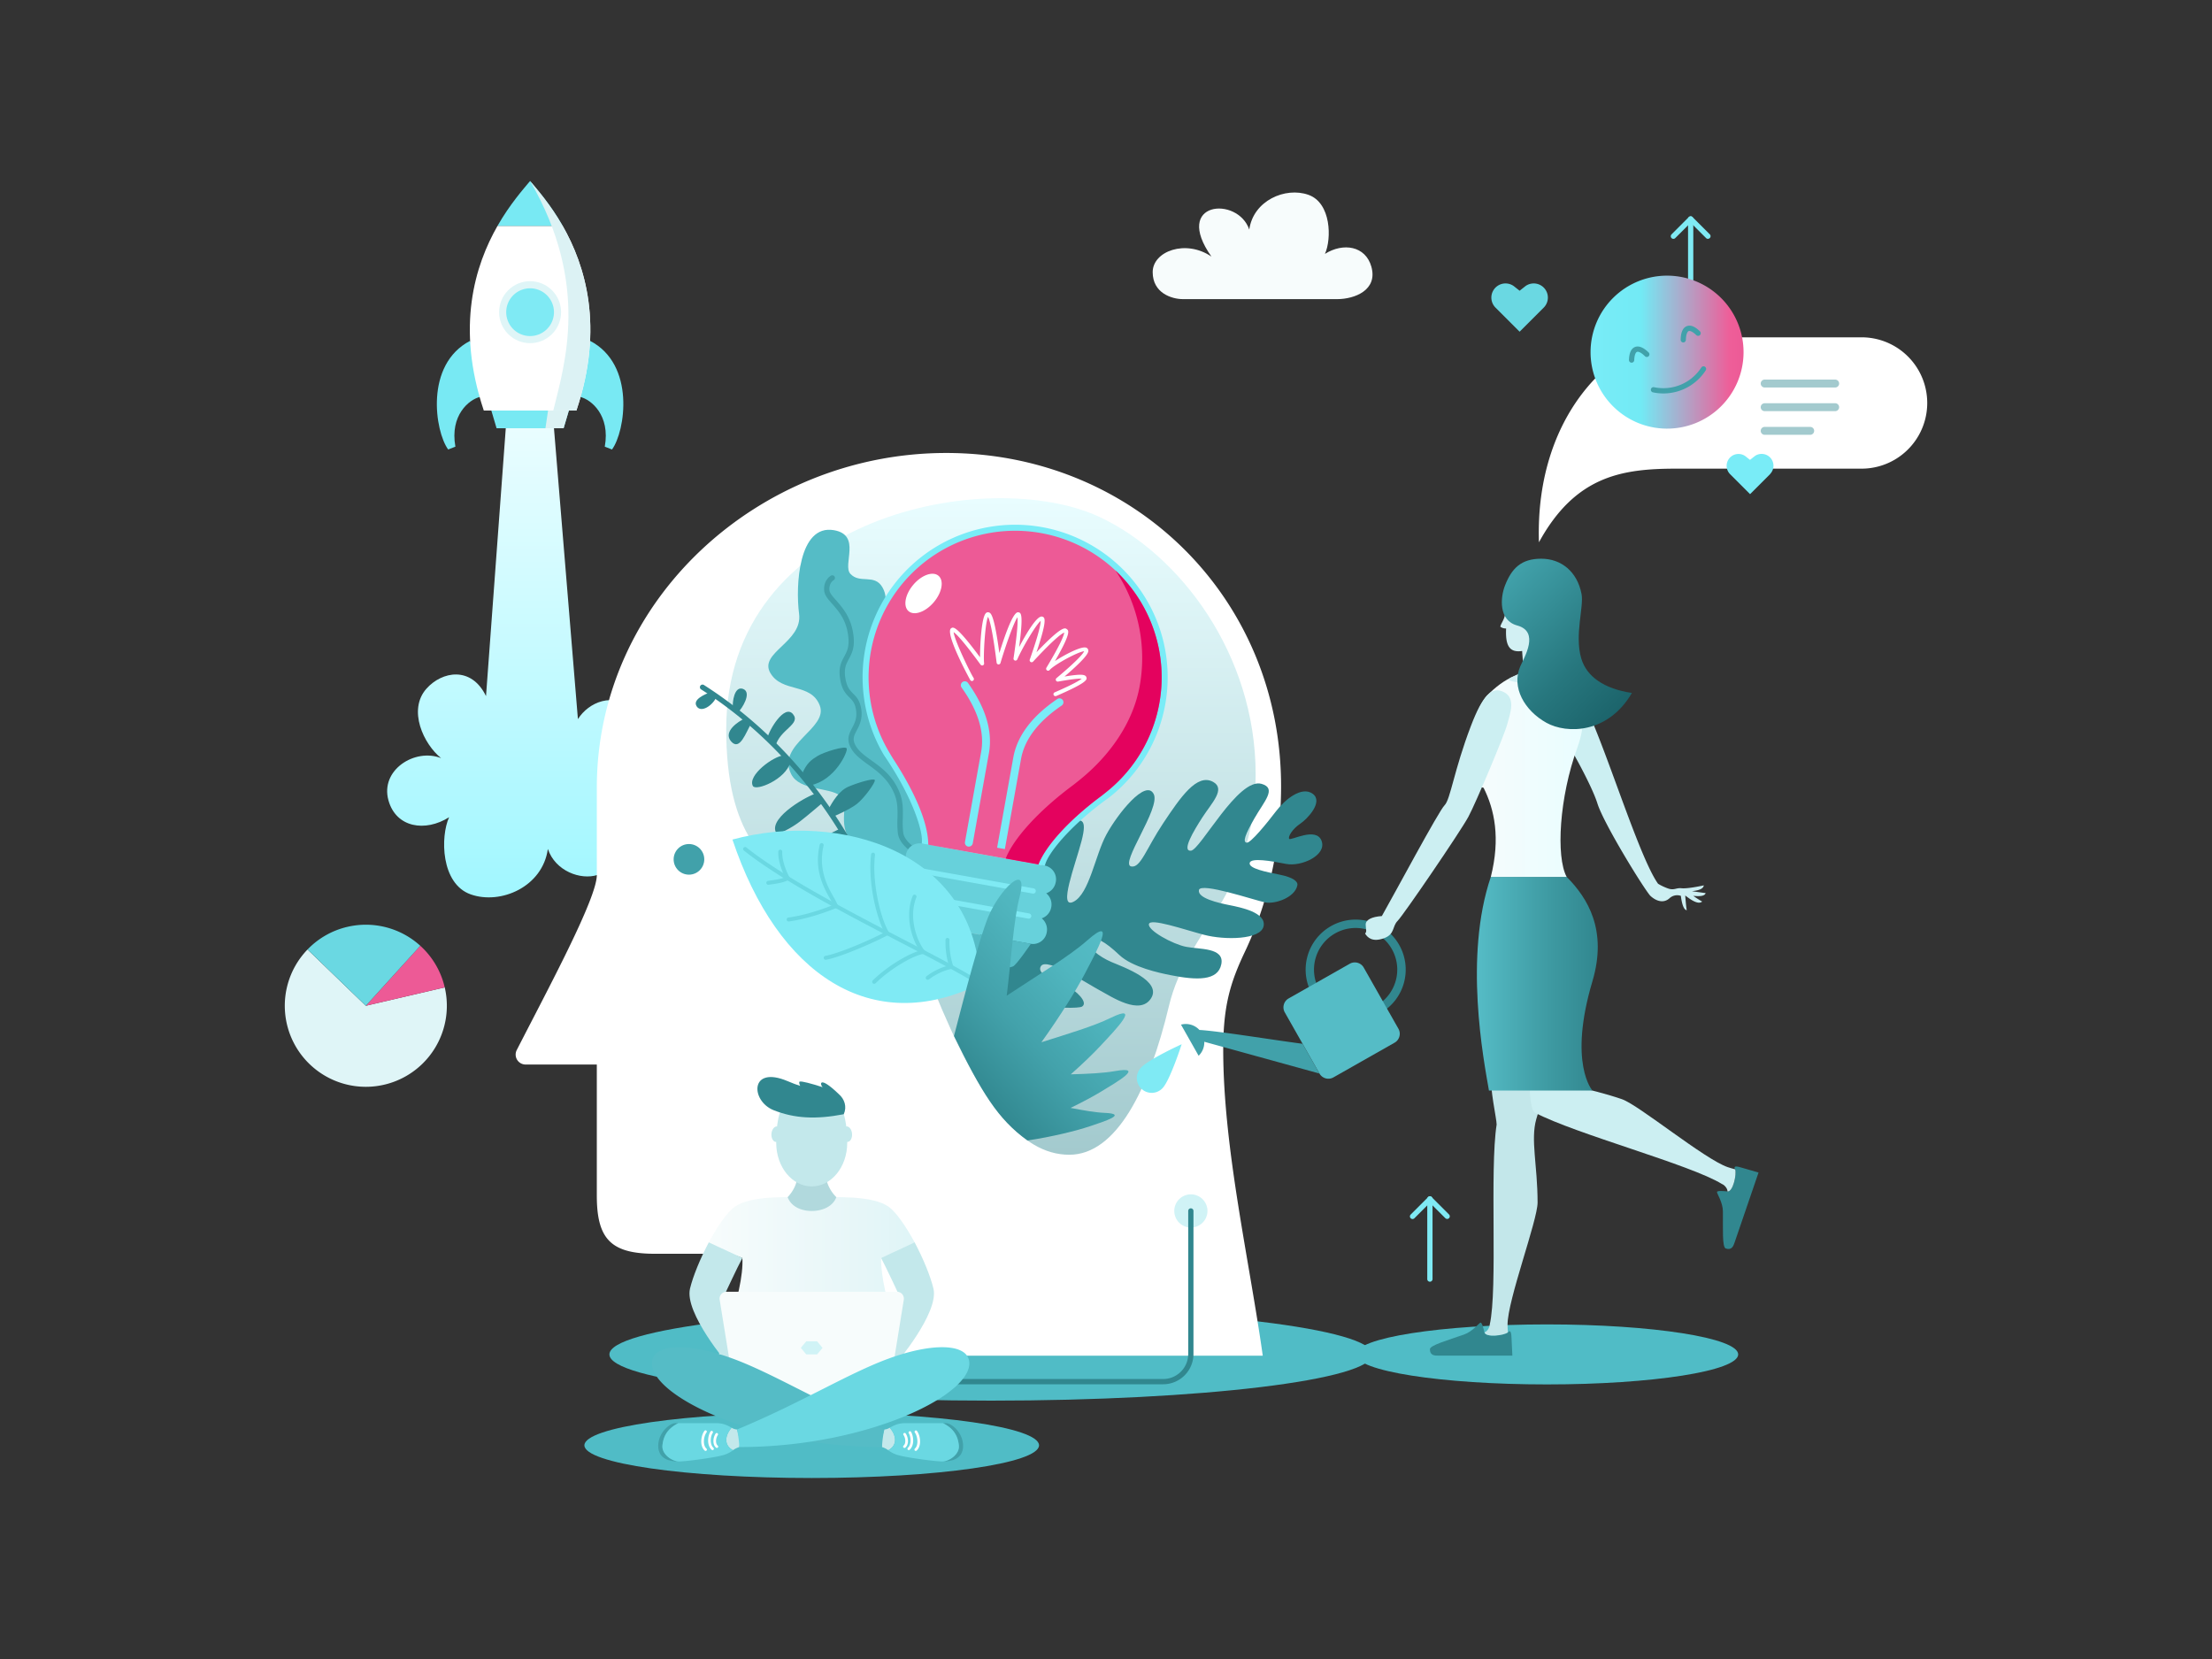 <svg xmlns="http://www.w3.org/2000/svg" viewBox="0 0 1600 1200"><rect x="0" y="0" width="1600" height="1200" fill="#333333" stroke="none"/><defs><linearGradient id="a" x1="383.74" x2="383.74" y1="649.08" y2="309.78" gradientUnits="userSpaceOnUse"><stop class="stopColora1acff svgShape" offset="0" stop-color="#a1f7ff"></stop><stop class="stopColore9efff svgShape" offset="1" stop-color="#e9fdff"></stop></linearGradient><linearGradient id="b" x1="1150.49" x2="1261.18" y1="254.72" y2="254.72" gradientUnits="userSpaceOnUse"><stop class="stopColorf7c479 svgShape" offset="0" stop-color="#79ecf7"></stop><stop class="stopColorf5ba72 svgShape" offset=".33" stop-color="#72eaf5"></stop><stop class="stopColoree9e5e svgShape" offset=".91" stop-color="#ee5e99"></stop><stop class="stopColored995a svgShape" offset="1" stop-color="#ed5a96"></stop></linearGradient><linearGradient id="c" x1="716.79" x2="716.79" y1="835.26" y2="360.36" gradientUnits="userSpaceOnUse"><stop class="stopColora3aace svgShape" offset="0" stop-color="#a3cace"></stop><stop class="stopColordee4f7 svgShape" offset=".85" stop-color="#def5f7"></stop><stop class="stopColore9efff svgShape" offset="1" stop-color="#e9fdff"></stop></linearGradient><linearGradient id="d" x1="699.81" x2="808.81" y1="785.62" y2="686.76" gradientUnits="userSpaceOnUse"><stop class="stopColor34318f svgShape" offset="0" stop-color="#31878f"></stop><stop class="stopColor4543ab svgShape" offset=".38" stop-color="#43a2ab"></stop><stop class="stopColor5150bf svgShape" offset=".75" stop-color="#50b6bf"></stop><stop class="stopColor5555c6 svgShape" offset="1" stop-color="#55bcc6"></stop></linearGradient><linearGradient id="e" x1="1068.27" x2="1155.71" y1="711.54" y2="711.54" gradientUnits="userSpaceOnUse"><stop class="stopColor5555c6 svgShape" offset="0" stop-color="#55bcc6"></stop><stop class="stopColor403ea2 svgShape" offset=".6" stop-color="#3e9aa2"></stop><stop class="stopColor34318f svgShape" offset="1" stop-color="#31878f"></stop></linearGradient><linearGradient id="f" x1="1062.28" x2="1145.04" y1="560.16" y2="560.16" gradientUnits="userSpaceOnUse"><stop class="stopColorf7f7fc svgShape" offset="0" stop-color="#f7fcfc"></stop><stop class="stopColore9efff svgShape" offset="1" stop-color="#e9fdff"></stop></linearGradient><linearGradient id="g" x1="1171.29" x2="1082.56" y1="513.24" y2="424.5" gradientUnits="userSpaceOnUse"><stop class="stopColor1e1c6b svgShape" offset="0" stop-color="#1c646b"></stop><stop class="stopColor29277e svgShape" offset=".36" stop-color="#27777e"></stop><stop class="stopColor4141aa svgShape" offset="1" stop-color="#41a1aa"></stop></linearGradient><linearGradient id="h" x1="512.52" x2="661.7" y1="940.8" y2="940.8" gradientUnits="userSpaceOnUse"><stop class="stopColorf7f7fc svgShape" offset="0" stop-color="#f7fcfc"></stop><stop class="stopColore6e9f8 svgShape" offset=".75" stop-color="#e6f6f8"></stop><stop class="stopColordfe3f7 svgShape" offset="1" stop-color="#dff5f7"></stop></linearGradient></defs><g style="isolation:isolate" class="color000000 svgShape"><ellipse cx="587.14" cy="1045.43" fill="#50bcc6" class="color8e9ced svgShape" rx="164.43" ry="23.65"></ellipse><path fill="#50bcc6" d="M980.61,979.68c0-12,61.94-21.7,138.33-21.7s138.34,9.72,138.34,21.7-61.94,21.71-138.34,21.71S980.61,991.67,980.61,979.68Z" class="color8e9ced svgShape"></path><path fill="#50bcc6" d="M440.8,979.68c0-18.46,123.56-33.43,276-33.43s276,15,276,33.43-123.57,33.44-276,33.44S440.8,998.15,440.8,979.68Z" class="color8e9ced svgShape"></path><path fill="#7feaf4" d="M1046.78,881.68a1.93,1.93,0,0,1-1.35-.56L1034.28,870l-11.15,11.15a1.9,1.9,0,1,1-2.68-2.69l12.49-12.49a1.91,1.91,0,0,1,2.69,0l12.49,12.49a1.91,1.91,0,0,1-1.34,3.25Z" class="color7f7ff4 svgShape"></path><path fill="#7feaf4" d="M1034.28 927.1a1.9 1.9 0 01-1.9-1.9V867.29a1.91 1.91 0 113.81 0V925.2A1.9 1.9 0 011034.28 927.1zM1235.4 172.78a1.89 1.89 0 01-1.34-.56l-11.15-11.15-11.15 11.15a1.9 1.9 0 01-2.69-2.69L1221.56 157a1.91 1.91 0 012.69 0l12.5 12.49a1.91 1.91 0 01-1.35 3.25z" class="color7f7ff4 svgShape"></path><path fill="#7feaf4" d="M1222.91,218.2a1.9,1.9,0,0,1-1.9-1.9V158.39a1.9,1.9,0,1,1,3.8,0V216.3A1.9,1.9,0,0,1,1222.91,218.2Z" class="color7f7ff4 svgShape"></path><path fill="#78e9f3" d="M346.93 287.19c-7.54 1.83-21.64 13.08-17.53 35.89-2.06.88-5.22 2.06-5.22 2.06-9.59-13.07-17.14-61.44 15.87-78.6C344.85 259.16 346.93 287.19 346.93 287.19zM419.93 287.19c7.54 1.83 21.64 13.08 17.52 35.89 2.06.88 5.23 2.06 5.23 2.06 9.59-13.07 17.14-61.44-15.87-78.6C422 259.16 419.93 287.19 419.93 287.19z" class="colorf3b378 svgShape"></path><path fill="#fff" d="M407,163.39H359.86c-16.23,28.41-30.24,72.9-9.92,133.55h67C437.24,236.29,423.22,191.8,407,163.39Z" class="colorffffff svgShape"></path><path fill="#78e9f3" d="M383.43,130.91c-4.88,5.88-14.56,16.71-23.57,32.48H407C398,147.62,388.3,136.79,383.43,130.91Z" class="colorf3b378 svgShape"></path><circle cx="383.43" cy="225.81" r="22.41" fill="#dff5f7" class="colordfe3f7 svgShape" transform="rotate(-45 383.424 225.81)"></circle><path fill="#7feaf4" d="M366.16,225.81a17.27,17.27,0,1,1,17.27,17.27A17.27,17.27,0,0,1,366.16,225.81Z" class="color7f7ff4 svgShape"></path><polygon fill="#78e9f3" points="407.67 309.78 359.19 309.78 355.39 296.94 411.47 296.94 407.67 309.78" class="colorf3b378 svgShape"></polygon><polygon fill="#dcf2f4" style="mix-blend-mode:multiply" points="411.47 296.94 396.42 296.94 394.52 309.78 407.67 309.78 411.47 296.94" class="colordce1f4 svgShape"></polygon><path fill="#dcf2f4" style="mix-blend-mode:multiply" d="M416.92,296.94c20.32-60.65,6.3-105.14-9.92-133.55-9-15.77-18.7-26.6-23.57-32.48,43.4,74.78,24.95,132.55,16.79,166Z" class="colordce1f4 svgShape"></path><path fill="url(#a)" d="M457.45,548.6c11.73-7.66,14.29-24.59,1.47-35.46-15.48-13.12-33.24-5.07-40.9,7L400.7,309.78H365.84L351.55,503.51c-10.62-21.9-31.83-18-43.05-5.42-13.8,15.47-2,40.24,10.55,50.28C300.22,540.93,274.76,556.9,281,579c5.55,19.74,26.63,23,43.85,12.12-6.38,14-6.06,48.15,15.62,55.81s52-5.42,55.81-32.85C407.1,646,469,640.86,432,588.56c24.24,16.58,55.49,5.1,55.49-14.67C487.46,555.26,471.27,546.34,457.45,548.6Z"></path><path fill="#fff" d="M1346.52,244H1212.65c-39.92,0-102.61,51.3-99.49,148.25,26.4-48.16,60.2-53.26,99.49-53.26h133.87a47.5,47.5,0,1,0,0-95Z" class="colorffffff svgShape"></path><path fill="#a3cace" d="M1327.6 280.28h-51.33a2.86 2.86 0 010-5.71h51.33a2.86 2.86 0 010 5.71zM1327.6 297.39h-51.33a2.86 2.86 0 010-5.71h51.33a2.86 2.86 0 010 5.71zM1309.54 314.5h-33.27a2.86 2.86 0 010-5.71h33.27a2.86 2.86 0 010 5.71z" class="colora3aace svgShape"></path><path fill="url(#b)" d="M1154.52,275.43a55.33,55.33,0,1,1,72,30.6A55.33,55.33,0,0,1,1154.52,275.43Z"></path><path fill="#41a1aa" d="M1203.2 284.59a36 36 0 01-7.59-.8 1.9 1.9 0 01.79-3.72 32.64 32.64 0 0034.2-14.23 1.9 1.9 0 113.2 2.05 36.45 36.45 0 01-30.6 16.7zM1217.55 247.71h0a1.9 1.9 0 01-1.87-1.93c.08-5.39 1.55-8.7 4.35-9.83s5.93.16 9.59 3.71a1.9 1.9 0 01-2.65 2.73c-2.75-2.67-4.65-3.26-5.52-2.91s-1.91 2.23-2 6.36A1.91 1.91 0 011217.55 247.71zM1180.17 262.33h-.06a1.91 1.91 0 01-1.84-2c.17-5.1 1.63-8.24 4.34-9.33s6.14.23 10 4.05a1.91 1.91 0 01-2.7 2.69c-2.91-2.93-4.92-3.57-5.83-3.21s-1.83 2.08-2 5.92A1.9 1.9 0 011180.17 262.33z" class="color4141aa svgShape"></path><path fill="#79ecf7" d="M1280.5,342.81l-14.62,14.62-14.62-14.62a8.57,8.57,0,0,1,11-13l3.57,2.83,3.58-2.83a8.56,8.56,0,0,1,11,13Z" class="colorf7c479 svgShape"></path><path fill="#6ad8e2" d="M1116.65,222.47l-17.47,17.46-17.47-17.46a10.24,10.24,0,0,1,13.2-15.56l4.27,3.38,4.27-3.38a10.24,10.24,0,0,1,13.2,15.56Z" class="color6a6ae2 svgShape"></path><path fill="#fff" d="M884.79,759.29c0-31.77,5.17-48.71,15.66-70.81,16.61-35,26-75.48,26.19-118.64.54-137-106.5-242.19-242.21-242.19S431.69,434.13,431.69,569.84v63.21c0,16.94-35.79,83.19-57.89,126.44A7.19,7.19,0,0,0,380.21,770h51.48v94.77c0,31.59,10.32,42.12,42.13,42.12H600.19l-37.91,66.33a4.93,4.93,0,0,0,4.29,7.38H913.39C903.67,911.29,884.79,830.37,884.79,759.29Z" class="colorffffff svgShape"></path><circle cx="498.34" cy="621.59" r="11.08" fill="#41a1aa" class="color4141aa svgShape"></circle><path fill="#d0f3f6" d="M849.39,875.91a12,12,0,1,1,12,12A12,12,0,0,1,849.39,875.91Z" class="colord0d4f6 svgShape"></path><path fill="#31878f" d="M841.36,1001.28H675.57a1.9,1.9,0,0,1,0-3.8H841.36a18.14,18.14,0,0,0,18.11-18.11V875.91a1.9,1.9,0,0,1,3.8,0V979.37A21.94,21.94,0,0,1,841.36,1001.28Z" class="color34318f svgShape"></path><path fill="url(#c)" d="M773.44,835.26c33.86,0,57.52-46.45,72.12-107.74,13.29-55.75,62.68-80.14,62.68-167.36S853.09,400.86,795.3,373.91c-79.48-37.08-270-1.9-270,153.51,0,152.39,112,94.17,150.23,188.69C707.94,796.07,737.94,835.26,773.44,835.26Z"></path><path fill="#55bcc6" d="M671.66,618.39c-15.64,9-45.39,4.83-56-9.36s-.33-27.53-8.22-33.62-29-3.33-35.14-15.43c-11-21.5,27.12-33,20.66-49.69s-27.29-8.91-35.77-23.55S580.68,464.42,578,444s-.31-64.93,25.19-60.51c20.15,3.49,5.92,25.16,11.94,31.61,6.87,7.37,17.26-.22,23.05,9.55,8.19,13.81-7.34,28.35,1.25,38.58s24.09,1.8,26.34,19.27c2.79,21.63-31.54,24.36-15.3,48s35.64-7.81,47.72,5.35c13.18,14.38-15.17,35.25-4.15,42.66C709.08,588.52,695.91,604.44,671.66,618.39Z" class="color5555c6 svgShape"></path><path fill="#41a1aa" d="M667.31,622.33a1.93,1.93,0,0,1-1.5-.73A26.67,26.67,0,0,0,661.5,618c-4.7-3.51-11.15-8.31-12.06-15.35a70.86,70.86,0,0,1-.29-10.59c.13-5.55.26-11.3-1.83-16.77C643,563.92,635,558.17,628,553.1c-5.51-4-10.71-7.71-13.23-13.48-2.4-5.49-.38-9.34,1.58-13.06,1.78-3.41,3.63-6.93,2.91-12.55-.69-5.37-2.61-7.3-4.83-9.52-2.7-2.72-5.77-5.8-6.9-14.52-1-7.48,1.12-11.35,3.13-15.09,1.84-3.43,3.58-6.67,3.05-13.15-1-12.77-7-19.53-11.81-25-3-3.33-5.5-6.21-5.76-9.62-.59-7.68,4.75-10.65,5-10.77a1.9,1.9,0,1,1,1.8,3.35c-.12.07-3.38,2-3,7.13.17,2.13,2.22,4.45,4.82,7.39,4.89,5.55,11.6,13.14,12.75,27.17.62,7.6-1.57,11.67-3.49,15.26s-3.51,6.53-2.7,12.81c1,7.43,3.32,9.8,5.82,12.31s5,5.07,5.9,11.72c.88,6.82-1.45,11.25-3.32,14.81s-3.12,5.95-1.45,9.77c2.1,4.81,6.67,8.11,12,11.92,7.47,5.38,15.94,11.48,20.68,23.91,2.34,6.17,2.21,12.29,2.07,18.2a66.32,66.32,0,0,0,.27,10c.69,5.43,6.16,9.5,10.56,12.78a28,28,0,0,1,5,4.31,1.9,1.9,0,0,1-.32,2.67A1.92,1.92,0,0,1,667.31,622.33Z" class="color4141aa svgShape"></path><path fill="#31878f" d="M704.4,715.6c-5-6,10-78.45,23.93-76.51,10.84,1.51,9.45,13.15,8.62,17.34-1.32,6.59-5.5,22.25-.51,22.44,9,.34,14.6-40.6,16.57-50.49s8.45-28.57,18.75-32.65,15-4.54,10.55,12.58-17.22,49.76-5.78,43.93,15.57-33.48,23.69-48.48,28.63-40.77,34.32-29.35c5.09,10.2-24.9,50.61-16.34,52.31C825,628.08,829,614,841.44,595.35s24.33-36.19,36-29.81c9.36,5.13-1.09,15.4-7.65,25.57s-15.19,24.66-8.39,24.23,34.19-53.22,51.15-48.35c11.22,3.22,1.84,12.62-5.15,24.88s-8.54,17.09-5.69,17.65,14.94-14.43,21.36-22.84,18.47-18.27,26.42-12.54-3.71,18.15-9.07,21.73-9,9.29-7.9,10.88,19.58-9,23.43,1.5-14.81,18.8-25.66,16.65-25.56-4.69-26.36-.7,11.76,6.49,21.65,8.46,13.37,5,12.84,7.7c-1.76,8.87-16.12,13.79-23.35,12.36s-46.68-14.83-47.86-8.93,14.16,9.34,22.15,10.93S916,660,914,669.91s-28.13,10.22-43.16,6.24-38.89-12.28-39.8-7.72,17.1,14.48,26.8,16.41,28,.42,25.57,12.6-17.73,11.7-36.77,7.91c-8-1.59-27.62-5.71-37-14.59-10.63-10.11-17.58-13.38-20.05-11-4.9,4.75,5.65,12.39,14.4,16.11s36.64,13.62,28.59,26.25-28.45-1.11-37.2-5.82-38.14-24-42.39-17.53,13.93,12.46,19.37,14.93,15.07,11.21,10.4,14.33S713.36,726.28,704.4,715.6Z" class="color34318f svgShape"></path><path fill="#67d1db" d="M760.41,656.13a10.41,10.41,0,0,0-3.65-10,10.4,10.4,0,0,0,6.9-8.11,10.08,10.08,0,0,0-7.84-11.91l-89.11-16a10.09,10.09,0,0,0-11.5,8.44,10.44,10.44,0,0,0,3.65,10,10.58,10.58,0,0,0-3.25,18.12,10.39,10.39,0,0,0-6.9,8.11,10.1,10.1,0,0,0,7.85,11.92l89.1,16a10.09,10.09,0,0,0,11.5-8.44,10.41,10.41,0,0,0-3.65-10A10.4,10.4,0,0,0,760.41,656.13Z" class="color6767db svgShape"></path><path fill="#55bcc6" d="M701.11,674.7l-44.55-8s4.44,18,6.42,19.82,3.4,2.08,7.13,2.75l27.5,4.93,27.49,4.93c3.73.67,5.15.93,7.64-.09s12.92-16.36,12.92-16.36Z" class="color5555c6 svgShape"></path><path fill="#7feaf4" d="M747.33 646.33l-.34 0-79-14.18a1.9 1.9 0 11.67-3.74l79 14.18a1.9 1.9 0 01-.34 3.77zM744.08 664.45a1.34 1.34 0 01-.34 0l-79-14.18a1.9 1.9 0 11.67-3.74l79 14.18a1.9 1.9 0 01-.33 3.77z" class="color7f7ff4 svgShape"></path><path fill="#79ecf7" d="M842.88,509.36A110.34,110.34,0,1,0,639.26,546c.16.27.92,1.34,1.12,1.65,20.22,30,27.73,54.74,26.33,62.5l44.55,8,44.56,8c1.39-7.75,17.09-28.25,46.37-49.28.34-.25,1.28-1,1.45-1.14A109.92,109.92,0,0,0,842.88,509.36Z" class="colorf7c479 svgShape"></path><path fill="#ed5a96" d="M671.43,611c0-15.52-9.45-37.76-25.59-62.44l-2.4-4a106,106,0,1,1,157,28.17l-3.65,2.91c-23.7,17.52-40.46,36.3-45.69,49.64Z" class="colored995a svgShape"></path><path fill="#e4025e" d="M806.84,412.65a113.51,113.51,0,0,1,17.54,83.51c-4.88,27.2-22.35,51.14-43.92,68.36l-3.92,3.13c-25.48,18.84-43.48,39-49.1,53.35l23.66,4.25c5.23-13.34,22-32.12,45.69-49.64l3.65-2.91a106,106,0,0,0,6.4-160.05Z" class="colord67747 svgShape"></path><path fill="#fff" d="M660.59,423c-6,7.08-7.49,15.63-3.38,19.1s12.28.54,18.26-6.53,7.49-15.63,3.38-19.1S666.56,415.92,660.59,423Z" class="colorffffff svgShape"></path><path fill="#79ecf7" d="M700.83 612.36a2.92 2.92 0 01-.51 0A2.85 2.85 0 01698 609l11.7-65.24c2.54-14.1-2.23-29.73-14.15-46.44a2.85 2.85 0 114.64-3.31c12.85 18 17.94 35.09 15.13 50.76L703.63 610A2.86 2.86 0 01700.83 612.36zM726.85 614.18l-5.62-1 11.71-65.24c2.81-15.67 13.52-29.91 31.83-42.33a2.85 2.85 0 113.2 4.72c-17 11.52-26.89 24.52-29.42 38.62z" class="colorf7c479 svgShape"></path><path fill="#fff" d="M763.43,503.53a1.42,1.42,0,0,1-.56-2.73c13.68-5.93,18.13-8.7,19.56-9.9-3.18-.28-12.09,1.24-15.27,1.79l-1.82.31a1.41,1.41,0,0,1-1.53-.81,1.43,1.43,0,0,1,.38-1.69c16.08-13.45,19.35-18,20-19.42-4.06.18-21.46,9.53-25,13.6a1.43,1.43,0,0,1-2.3-1.67c11.08-18.45,12.77-23.88,12.89-25.45-1.46.55-6.51,3.72-22.52,21a1.43,1.43,0,0,1-2.4-1.44c6.95-19.82,7.92-26.05,7.87-28-3.38,2.81-12.91,18.74-16.91,27.86a1.44,1.44,0,0,1-1.7.8,1.42,1.42,0,0,1-1-1.59c3.07-20.5,3.14-27.39,2.84-29.7-2.82,4.1-8.8,21.32-12.29,33.07a1.42,1.42,0,0,1-2.78-.23c-3.08-24.71-5.24-31.37-6.23-33.14-2.17,4.58-3.48,28.7-2.82,33.58a1.42,1.42,0,0,1-2.56,1c-13.09-17.93-17.83-22.43-19.49-23.51.41,5.44,12.11,29.6,14.49,33.21a1.43,1.43,0,0,1-2.38,1.57c-.22-.33-18.83-34.19-13.93-37.59,1.5-1,3.52-2.46,20.92,21,0-9.53,1.09-29.56,4.42-32.12a2.07,2.07,0,0,1,2.13-.3c1.3.54,3.66,1.53,7.42,29.35,9.46-30.43,12.79-29.7,13.93-29.45,1.63.37,3.63.81.37,25.12,4.92-9.32,13.16-23.5,16.88-22,1.63.64,3.82,1.5-4.32,25.75,18.45-19.35,20.62-17.72,21.95-16.72s3.31,2.48-8.58,23.07c7.37-4.82,18.76-10.64,22.31-9.76a2.22,2.22,0,0,1,1.73,1.68c.3,1.27.89,3.83-17.13,19.28,11.63-1.88,15.14-1.7,15.82.55.48,1.62,1.08,3.63-21.81,13.54A1.42,1.42,0,0,1,763.43,503.53Z" class="colorffffff svgShape"></path><path fill="#31878f" d="M623.21,629.16a1.9,1.9,0,0,1-1.75-1.16c-.33-.77-33.58-77.79-114.11-129.2a1.9,1.9,0,1,1,2-3.2c81.51,52,115.23,130.14,115.56,130.92a1.9,1.9,0,0,1-1,2.49A1.92,1.92,0,0,1,623.21,629.16Z" class="color34318f svgShape"></path><path fill="#31878f" d="M513.69 500.67c-3.49 1.48-13.06 5.2-9.76 10.26s11.9-.88 14.41-7.08zM530.13 512.51c-.59-4.37 1-16.79 7.48-14.15s-1.05 14.64-3.92 16.94zM539 519.59c-5.11 2.17-16.35 9.79-10.06 16.81s10.66-6.85 14.44-13.08zM555.05 534c1-5.59 12.32-24.86 18.48-17.52s-9.56 11.11-12.61 23.27zM567.3 546.32c-7.9.4-26.87 14.71-22.71 22.23 2.13 3.85 23.8-4.64 27.19-17.38zM579.89 560.48c3.54-8.72 7.07-10.93 11.56-13.71s20-7.6 21-5.42-8.35 23.11-26.32 26.72zM590.61 573.91c-5.32.94-34.14 16.85-29.51 27.81 1.27 3 12-3.33 17.25-7.31s17-14.06 17-14.06zM599.06 585.57c3.25-5.81 7.8-13.66 14.7-16.58s18.29-6.32 19-4.75-7.73 13.27-13.14 17.42-17 9.05-17 9.05zM608.17 599.45c-4.13.9-26.09 12.76-22.92 20.26 1.5 3.52 13.13-3.88 18.41-7.08s7-6.84 7.55-8.18zM616.3 613.36c2.8-4.79 12.07-7.12 15.29-3.09-2.26 2.19-9.63 6.37-11.64 10.05z" class="color34318f svgShape"></path><path fill="#7feaf4" d="M709,711.57c-78.39,39-146.53-6.51-179.2-104.3C607.59,586.22,706.6,615.89,709,711.57Z" class="color7f7ff4 svgShape"></path><path fill="#6ad8e2" d="M709,713a1.43,1.43,0,0,1-.79-.24c-11.43-7.56-31.82-18.13-55.44-30.37C614,662.25,565.61,637.19,538,615.15a1.43,1.43,0,0,1,1.78-2.23c27.42,21.86,75.62,46.85,114.35,66.93,23.68,12.28,44.14,22.89,55.69,30.53A1.43,1.43,0,0,1,709,713Z" class="color6a6ae2 svgShape"></path><path fill="#6ad8e2" d="M667.78 690a1.42 1.42 0 01-1.09-.5c-6.32-7.43-12.78-25.7-6.55-41.34a1.43 1.43 0 112.65 1.05c-6 15.08 1 32.48 6.07 38.44a1.42 1.42 0 01-1.08 2.35zM641.72 676.46a1.43 1.43 0 01-1.24-.71c-6.8-11.78-12.74-38.38-10.39-57.73a1.42 1.42 0 011.58-1.25 1.43 1.43 0 011.25 1.59c-2.28 18.79 3.45 44.57 10 56a1.42 1.42 0 01-1.23 2.14zM604.68 656.79a1.43 1.43 0 01-1.34-.92 45.6 45.6 0 00-2.89-5.65c-4.7-8.34-11.79-20.93-7.49-39.36a1.43 1.43 0 012.78.64c-4 17.35 2.72 29.37 7.19 37.32a47.54 47.54 0 013.08 6 1.42 1.42 0 01-1.33 1.93zM569.76 636.67a1.43 1.43 0 01-1.27-.78c-2.21-4.32-5.85-12.66-5.51-19.93a1.36 1.36 0 011.49-1.36 1.43 1.43 0 011.35 1.49c-.3 6.61 3.13 14.43 5.2 18.51a1.42 1.42 0 01-.62 1.91A1.38 1.38 0 01569.76 636.67z" class="color6a6ae2 svgShape"></path><path fill="#6ad8e2" d="M555.71 640a1.43 1.43 0 01-.26-2.83c.45-.08 1.13-.18 1.95-.29 3.13-.42 8.36-1.14 11.69-2.9a1.42 1.42 0 111.33 2.52c-3.78 2-9.32 2.76-12.63 3.21-.77.1-1.39.19-1.81.27zM570.46 666.53a1.42 1.42 0 01-.2-2.83c13.29-1.88 25.7-6.41 33.89-9.66a1.43 1.43 0 011.05 2.65c-8.32 3.3-21 7.91-34.54 9.83zM597.22 694.24a1.43 1.43 0 01-.25-2.83c10.5-1.84 34.84-12.61 44.06-17.63a1.43 1.43 0 111.37 2.51c-9.37 5.09-34.15 16-44.93 17.93A1.1 1.1 0 01597.22 694.24zM632.29 711.6a1.42 1.42 0 01-1-2.44c11.64-11.42 28.77-21 36.3-22a1.44 1.44 0 011.6 1.24A1.42 1.42 0 01668 690c-7 .9-23.6 10.35-34.67 21.21A1.4 1.4 0 01632.29 711.6zM671.07 708.69a1.42 1.42 0 01-.9-2.53A44 44 0 01687.88 698a1.42 1.42 0 11.52 2.8c-9.06 1.68-16.36 7.55-16.44 7.6A1.37 1.37 0 01671.07 708.69z" class="color6a6ae2 svgShape"></path><path fill="#6ad8e2" d="M688.14,700.8a1.43,1.43,0,0,1-1.35-1,58.23,58.23,0,0,1-2.86-20.12,1.43,1.43,0,0,1,2.85.17,56.09,56.09,0,0,0,2.71,19,1.43,1.43,0,0,1-.89,1.81A1.48,1.48,0,0,1,688.14,700.8Z" class="color6a6ae2 svgShape"></path><path fill="url(#d)" d="M806.53,774.75c-8.46,1.51-19.67,2-32,2.35,8.82-7.83,16.3-15.06,21.4-20.54,11.42-12.24,29.92-31.33,7.2-20.19-12.08,5.92-30.46,11.35-49.86,17.52,13.65-19,25.18-37.66,31.45-49.63,8.76-16.72,23.18-43,1.8-24.11-13.2,11.66-35.83,25.14-58.34,40.06,3.36-27.2,4.93-54.53,9.4-71.79,6.71-26-14.66-4.95-22.74,14.75-6.41,15.62-16.74,55-24.8,86.19,19.73,40.26,31.6,60.3,53.21,75.57,17.69-2.64,35.31-7,45-10.25,10.74-3.62,27.92-9,10.79-9.71-6.66-.27-15.25-1.79-24.68-3.59,8.58-4.17,16-8.13,21.25-11.3C808.17,782.49,828.43,770.84,806.53,774.75Z"></path><path fill="#dff5f7" d="M222.45,686.79a58.61,58.61,0,1,0,99.24,27.42L264.6,727.5Z" class="colordfe3f7 svgShape"></path><path fill="#ed5a96" d="M264.6,727.5l57.09-13.29A58.36,58.36,0,0,0,304,684.09Z" class="colored995a svgShape"></path><path fill="#6ad8e2" d="M251.31,670.41a58.26,58.26,0,0,0-28.86,16.38L264.6,727.5,304,684.09A58.56,58.56,0,0,0,251.31,670.41Z" class="color6a6ae2 svgShape"></path><path fill="#31878f" d="M1093.94,980.55s-.3-5.73-.66-13.6c-.23-4.81-1.38-4.49-2.64-3.23-2.85,2.31-16,3.9-16.92,0-.48-2.08-1.72-7.45-2.9-7s-5.7,6.41-11.84,8.58c-12,4.22-24.7,7.79-24.7,10.65,0,4.64,3.64,4.62,6.11,4.62Z" class="color34318f svgShape"></path><path fill="#c3e7ea" d="M1111.21,809.57c4.24-15,10.21-30.67,6-34.89s-37.39-16.35-38.71.82c-1,12.31,4.06,33.5,4.06,37.9-5.16,32.92.92,118.65-5,144.78,0,1.81-1.77,5-3.78,5.54.91,3.9,14.07,2.31,16.92,0h0c-.14-1.89-.25-3.76-.25-5.54,0-17.81,21.73-75.46,21.73-88.36C1112.13,842.5,1107,824.58,1111.21,809.57Z" class="coloreacbc3 svgShape"></path><path fill="#31878f" d="M1272,848.12s-5.52-1.57-13.08-3.77c-4.63-1.35-4.69-.15-3.91,1.44,1.26,3.45-1.49,16.41-5.49,16-2.12-.22-7.6-.78-7.58.47s4.23,7.47,4.29,14c.11,12.73-.63,25.89,2.08,26.82,4.39,1.49,5.55-2,6.35-4.29S1271.88,848.61,1272,848.12Z" class="color34318f svgShape"></path><path fill="#cceff2" d="M1255.05,845.79h0c-1.83-.47-3.64-1-5.32-1.56-16.86-5.76-64.36-45-76.56-49.16-25.85-8.85-44.48-9.78-57.3-18.64s-9.83,26.93-5.66,28.36c29.47,15.54,112.55,37.55,135.34,51.65,1.72.58,4.11,3.28,4,5.37C1253.56,862.2,1256.31,849.24,1255.05,845.79Z" class="colorf2d5cc svgShape"></path><path fill="url(#e)" d="M1078.35,634.27h54.85c15.23,15.24,29.64,38.57,18.64,75.54-17.68,59.43,0,79,0,79H1077C1073.06,766.18,1058.77,692,1078.35,634.27Z"></path><path fill="#cceff2" d="M1233.73,646c-2.46-.31-9.92-1.36-9.92-1.36,2.85-.4,8.19-1,8.6-4.23-3.38.75-12.15,2.49-16.09,2.08s-5.12,1.51-9.25.34a39.16,39.16,0,0,1-7.74-3.58c-16.48-23-47.15-130.73-60.36-140.35-10.76-7.83-15.56,24.5-11.15,29.64s23.29,38.6,27.66,52.7,32.69,60.26,38.13,66.6c3.13,3,8.87,6.31,13.87,2a8.17,8.17,0,0,1,8.34-1.84c.24,2,1.29,10.21,4.27,10.35-.49-2-1.12-10.63-1.12-10.63,3.58,2.77,9.32,7,12.26,4.38-2.57-1.36-6.44-4.08-6.44-4.08C1227.36,648.17,1232.94,648.81,1233.73,646Z" class="colorf2d5cc svgShape"></path><path fill="url(#f)" d="M1133.2,634.27c-7.83-14.58-5.35-57.5,7.71-93.41s-8.05-51.43-18.81-53.62c-21.08-4.29-34.16,3.52-46.72,16.08-15.13,19-18.79,63.05-2.25,66.53,7.89,15.67,12.27,36.42,5.22,64.42Z"></path><path fill="#31878f" d="M990.22,666.47A36.19,36.19,0,1,0,1015.48,711,36.19,36.19,0,0,0,990.22,666.47Zm-17.64,63.91a30.11,30.11,0,1,1,37-21A30.11,30.11,0,0,1,972.58,730.38Z" class="color34318f svgShape"></path><path fill="#55bcc6" d="M964.49,779.31a7.4,7.4,0,0,1-10.07-2.78l-25.11-44.26a7.42,7.42,0,0,1,2.78-10.07l44.26-25.11a7.42,7.42,0,0,1,10.07,2.78l25.11,44.26a7.4,7.4,0,0,1-2.78,10.07Z" class="color5555c6 svgShape"></path><path fill="#41a1aa" d="M954.42,776.53,942.21,755c-22-2.87-61.57-9.34-74.64-10a13.36,13.36,0,0,0-13.31-3.85L867,763.66a13.37,13.37,0,0,0,4.09-10.13Z" class="color4141aa svgShape"></path><path fill="#cceff2" d="M1088.38,500.94c-9.32-5.32-16.14,2.46-24.43,24.16-12.26,32.07-14.76,53.09-19.07,57.39s-36.24,64.1-45.35,80.12c-7.35.49-11.69,2.74-11.69,6.13s1.06,5-.44,6.53c1.77,2.92,5.35,6.37,13.57,3.41s5.85-8.47,10-12.62,45.41-64.58,51.15-75.25,26.37-60,28-66.59S1096.84,505.75,1088.38,500.94Z" class="colorf2d5cc svgShape"></path><path fill="#d2f0f3" d="M1125.75,484.13c1.67,4.69-11.08,9.78-21,9.78-7,0-16.14-1.43-12.69-3.37,2.71-1.52,6.71-2.86,8.43-4.73,2.11-2.3.55-11.26.55-14.94-9,1.32-12.26-3.45-11.63-16.27a6.82,6.82,0,0,1-4.15-1.26c0-1.76,3.4-5.78,3.4-9.8a61.64,61.64,0,0,1,1-14.21c1.26-6.53,9.06-17.09,24.39-15.77,17.94,1.54,22.25,14.11,21.7,29.6C1135.14,460.36,1120.23,468.63,1125.75,484.13Z" class="colorf3dad2 svgShape"></path><path fill="url(#g)" d="M1088.59,423.55c-3.29,8.44-4.88,25.16,8.84,28.88,16.46,4.46,5.12,22.94,2.23,29.56-6.6,15.15,3.06,32,18.88,40.8,14.78,8.2,44.63,8,61.87-21.55-20.33-3.07-32.76-11.91-36.63-24.93-5-16.94,2-37.36.18-46.72-3.12-16.12-14.64-25.46-29.16-25.46S1093.45,411.1,1088.59,423.55Z"></path><path fill="#7feaf4" d="M825.11,772.49c5.58-6.27,29.63-17.17,29.63-17.17s-8.23,25.45-13.56,31.45a10.75,10.75,0,1,1-16.07-14.28Z" class="color7f7ff4 svgShape"></path><path fill="url(#h)" d="M661.59,898.64c-6-11-13.21-21.79-18.77-25.75-11.56-8.26-38.53-7.16-55.67-6.61-17.15-.55-44.12-1.65-55.68,6.61-5.64,4-12.75,14.53-18.77,25.75-2.36,4.42,18.42,8.58,24.27,11.27,1.61,25.27-19.82,76.94-19.82,76.94s38.14,28.85,70,28.85,70-28.85,70-28.85-20.46-50.35-19.82-76.94C644.24,906.73,663.33,901.87,661.59,898.64Z"></path><path fill="#c3e8eb" d="M637.32 909.91s17.19-7.89 24.27-11.27c6.19 11.65 11.47 24.54 13.6 33.43 4.21 17.62-27.51 54.78-27.51 54.78s-3.93 3-10.31 7l13.37-56.15S640.76 916.24 637.32 909.91zM537 909.91S519.78 902 512.7 898.64c-6.19 11.65-11.47 24.54-13.6 33.43-4.21 17.62 27.5 54.78 27.5 54.78s3.94 3 10.32 7l-13.37-56.15S533.53 916.24 537 909.91z" class="colorebcec3 svgShape"></path><path fill="#b1d9dd" d="M597.48,852H576.81a26.61,26.61,0,0,1-7.1,13.93c2.74,7.2,10.3,10,17.44,10s15.08-2.81,17.81-10A26.65,26.65,0,0,1,597.48,852Z" class="colorddbbb1 svgShape"></path><path fill="#c3e8eb" d="M561.46,826.68c0-11.33,1.21-25.13,8.4-31.08,3.85-3.19,10-4.19,17.29-4.19s13.73,1.22,17.67,4.85c6.57,6.06,8,19.55,8,30.42,0,17.39-11.5,31.48-25.68,31.48S561.46,844.07,561.46,826.68Z" class="colorebcec3 svgShape"></path><path fill="#c3e8eb" d="M609 820.67c-.25-3.1 1.19-5.75 3.21-5.91s3.86 2.23 4.1 5.33-1.19 5.75-3.21 5.91S609.21 823.77 609 820.67zM565.32 820.67c.25-3.1-1.19-5.75-3.21-5.91s-3.86 2.23-4.1 5.33 1.19 5.75 3.21 5.91S565.08 823.77 565.32 820.67z" class="colorebcec3 svgShape"></path><path fill="#31878f" d="M606.74,791.41h0c-14.46-13.91-13.89-7-11.66-5h0c-8.36-2.71-15.33-4.53-16.65-4.06-.67.24-.24,2,.38,3.11-2.59-.82-5.52-1.92-9.1-3.44-27.54-11.68-26.85,14.3-10.15,21,15.15,6,30.51,6.82,50.75,2.93C612.75,800.54,610.88,795,606.74,791.41Z" class="color34318f svgShape"></path><path fill="#f7fcfc" d="M520.56,940.18l12.05,74.5H641.68l12.05-74.5a5,5,0,0,0-5-5.83H525.53A5,5,0,0,0,520.56,940.18Z" class="colorf7f7fc svgShape"></path><path fill="#c3e8eb" d="M639.65,1034a8.2,8.2,0,0,0,3.91-1.31c5.11,5.87,5.49,12.87-1.06,16.27a16,16,0,0,0-4.54-2.26C636.69,1042.69,639.65,1034,639.65,1034Z" class="colorebcec3 svgShape"></path><path fill="#55bcc6" d="M639.65,1034c-45.82-18.95-80.45-40.65-109.93-51.39-30.5-11.11-54.58-10.84-57.75.79-6.47,23.75,71.73,63.3,166,63.3A74.53,74.53,0,0,1,639.65,1034Z" class="color5555c6 svgShape"></path><path fill="#41a1aa" d="M693.58,1045.58c-.7-7.33-4.1-12.48-11.49-16.17h2.3c3.7,0,12.25,6.7,12.25,16.4s-8.55,11.32-14.55,11.32C687.4,1056.62,694.15,1051.6,693.58,1045.58Z" class="color4141aa svgShape"></path><path fill="#6ad8e2" d="M642.5,1049c6.55-3.4,6.17-10.4,1.06-16.27,2.5-1.37,5.57-3.32,11.26-3.32h27.27c7.39,3.69,10.79,8.84,11.49,16.17.57,6-6.18,11-11.49,11.55-6,0-25.73-2.77-31.66-4.39A21,21,0,0,1,642.5,1049Z" class="color6a6ae2 svgShape"></path><path fill="#fff" d="M654.19,1047.33a.95.95,0,0,1-.62-1.67c1.84-1.57,1.48-5.46,0-7.64a.95.95,0,1,1,1.55-1.09c1.82,2.6,2.6,7.73-.28,10.18A.92.92,0,0,1,654.19,1047.33Z" class="colorffffff svgShape"></path><path fill="#fff" d="M657.33 1048.9a1 1 0 01-.71-.32 1 1 0 01.07-1.34c2.9-2.6 2.09-8.5.55-10.7a1 1 0 011.56-1.09c1.89 2.7 3 9.76-.84 13.21A1 1 0 01657.33 1048.9zM662.38 1049.49a1 1 0 01-.71-.32 1 1 0 01.07-1.34c2.88-2.58 2-8.89 0-11.64a.95.95 0 011.52-1.14c2.53 3.36 3.55 10.81-.23 14.19A.9.9 0 01662.38 1049.49z" class="colorffffff svgShape"></path><path fill="#c3e8eb" d="M533.09,1034a8.16,8.16,0,0,1-3.9-1.31c-5.12,5.87-5.5,12.87,1,16.27a16,16,0,0,1,4.54-2.26C536.05,1042.69,533.09,1034,533.09,1034Z" class="colorebcec3 svgShape"></path><path fill="#6ad8e2" d="M533.09,1034c45.82-18.95,80.45-40.65,109.93-51.39,30.5-11.11,54.59-10.84,57.75.79,6.47,23.75-71.73,63.3-166,63.3A74.53,74.53,0,0,0,533.09,1034Z" class="color6a6ae2 svgShape"></path><path fill="#41a1aa" d="M479.16,1045.58c.7-7.33,4.1-12.48,11.5-16.17h-2.31c-3.7,0-12.25,6.7-12.25,16.4s8.55,11.32,14.56,11.32C485.34,1056.62,478.6,1051.6,479.16,1045.58Z" class="color4141aa svgShape"></path><path fill="#6ad8e2" d="M530.24,1049c-6.55-3.4-6.17-10.4-1-16.27-2.51-1.37-5.58-3.32-11.27-3.32H490.66c-7.4,3.69-10.8,8.84-11.5,16.17-.56,6,6.18,11,11.5,11.55,6,0,25.73-2.77,31.65-4.39A21,21,0,0,0,530.24,1049Z" class="color6a6ae2 svgShape"></path><path fill="#fff" d="M518.55,1047.33a1,1,0,0,1-.61-.22c-2.88-2.45-2.1-7.58-.28-10.18a1,1,0,0,1,1.32-.24,1,1,0,0,1,.24,1.33c-1.53,2.18-1.89,6.07-.05,7.64a.95.95,0,0,1-.62,1.67Z" class="colorffffff svgShape"></path><path fill="#fff" d="M515.42 1048.9a1 1 0 01-.64-.24c-3.84-3.45-2.72-10.51-.83-13.21a.95.95 0 111.55 1.09c-1.54 2.2-2.35 8.1.55 10.7a1 1 0 01.07 1.34A.92.92 0 01515.42 1048.9zM510.36 1049.49a.92.92 0 01-.63-.25c-3.78-3.38-2.76-10.83-.22-14.19a.95.95 0 111.51 1.14c-2.06 2.75-2.9 9.06 0 11.64a1 1 0 01.07 1.34A1 1 0 01510.36 1049.49z" class="colorffffff svgShape"></path><polygon fill="#d0f3f6" points="591.04 970.2 583.18 970.2 579.25 974.94 583.18 979.68 591.04 979.68 594.97 974.94 591.04 970.2" class="colord0d4f6 svgShape"></polygon><path fill="#f7fcfc" d="M967.16,216.37c12.7,0,29.55-6.53,24.79-23.45-4.24-15.11-20.39-17.58-33.58-9.28,4.88-10.74,4.64-36.88-12-42.74s-39.81,4.15-42.74,25.16c-8.3-24.43-55.69-20.52-27.36,19.54-18.56-12.7-42.5-3.91-42.5,11.23s13.68,19.54,22,19.54Z" class="colorf7f7fc svgShape"></path></g></svg>